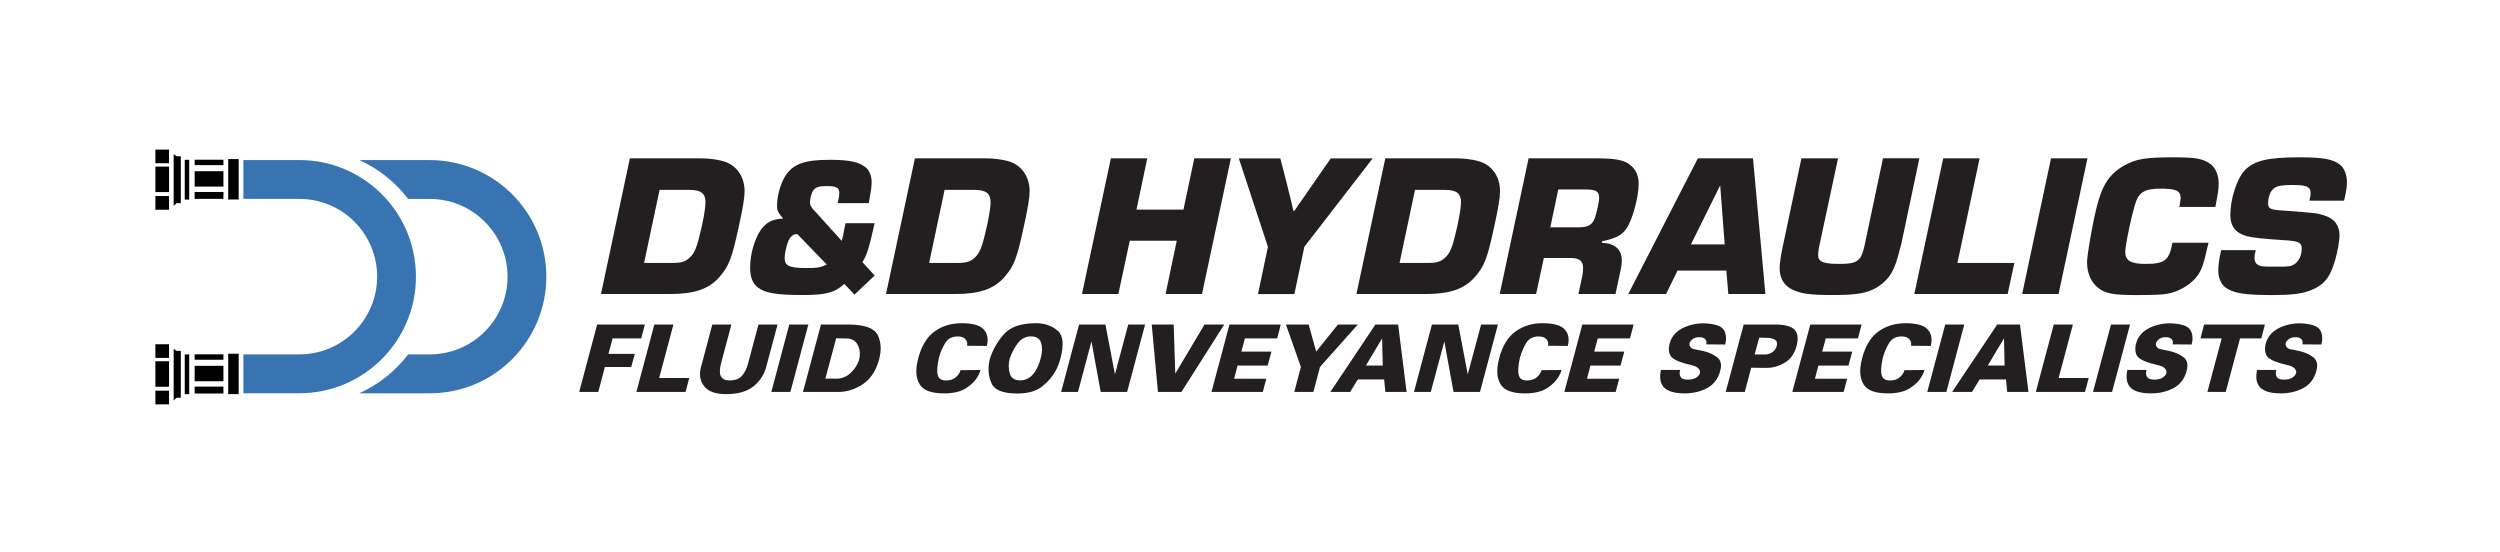 <?xml version="1.0" encoding="UTF-8"?><svg id="Layer_1" xmlns="http://www.w3.org/2000/svg" viewBox="0 0 595.28 131.35"><defs><style>.cls-1{fill:#231f20;}.cls-2{fill:#3974b2;}</style></defs><path class="cls-1" d="M149.98,37.7h16.91c1.69,0,3.68,.24,5.13,.63,3.24,.82,5.28,3.63,5.28,7.22q0,2.18-1.31,8.04c-1.7,7.94-2.37,9.74-4.75,12.45-2.57,2.86-6.01,3.97-11.72,3.97h-16.42l6.88-32.31h0Zm10.41,24.9c2.18,0,3.29-.48,4.41-1.89,.87-1.11,1.4-2.76,2.37-7.12,.49-2.18,.82-4.51,.82-5.38,0-2.18-1.07-3-3.92-3h-7.02l-3.68,17.39h7.02Z"/><path class="cls-1" d="M208.26,53.11c-1.31,5.96-1.84,7.61-2.91,9.3l2.91,3.2-4.8,4.55-2.42-2.57c-2.23,2.08-4.36,2.66-9.88,2.66-6.3,0-9.06-.48-10.75-1.84-1.26-1.02-1.79-2.42-1.79-4.75,0-3.15,1.07-6.83,2.57-8.96,1.31-1.79,2.71-2.52,5.28-2.66-1.26-1.5-1.45-1.89-1.45-3,0-2.37,.78-5.13,1.89-7.02,1.84-2.96,4.6-3.97,10.66-3.97,4.7,0,7.17,.53,8.72,1.94,.77,.73,1.26,2.03,1.26,3.29,0,1.16-.1,1.84-.68,5.09h-7.41c.34-1.6,.39-1.84,.39-2.32,0-1.36-.63-1.74-2.96-1.74-1.89,0-2.62,.24-3.2,.97-.44,.58-.82,1.94-.82,2.86,0,.82,.24,1.21,1.55,2.57l6.01,6.64,.19-.73c.15-.77,.34-1.55,.48-2.37,.05-.24,.15-.58,.24-1.11h6.93Zm-18.41,2.62c-.73,0-1.11,.19-1.65,.82-.63,.68-1.36,3.39-1.36,4.94,0,1.79,1.16,2.33,4.99,2.33,2.91,0,3.39-.1,5.04-.82l-7.02-7.27h0Z"/><path class="cls-1" d="M217.85,37.7h16.91c1.7,0,3.68,.24,5.13,.63,3.25,.82,5.28,3.63,5.28,7.22q0,2.18-1.31,8.04c-1.7,7.94-2.37,9.74-4.75,12.45-2.57,2.86-6.01,3.97-11.72,3.97h-16.42l6.88-32.31h0Zm10.42,24.9c2.18,0,3.29-.48,4.41-1.89,.87-1.11,1.4-2.76,2.37-7.12,.48-2.18,.82-4.51,.82-5.38,0-2.18-1.07-3-3.92-3h-7.03l-3.68,17.39h7.02Z"/><polygon class="cls-1" points="286.21 70.01 277.54 70.01 280.2 57.32 269.01 57.32 266.3 70.01 257.63 70.01 264.51 37.7 273.18 37.7 270.61 49.91 281.8 49.91 284.37 37.7 293.09 37.7 286.21 70.01 286.21 70.01"/><path class="cls-1" d="M310.58,58.78l-2.37,11.24h-8.67l2.37-11.24-6.93-21.07h9.88l1.6,6.2,.77,3.15c.14,.48,.14,.58,.73,3.1h.29c.63-.97,1.4-2.08,2.13-3.1l2.18-3.15,4.31-6.2h9.98l-16.28,21.07h0Z"/><path class="cls-1" d="M329.86,37.7h16.91c1.7,0,3.68,.24,5.13,.63,3.25,.82,5.28,3.63,5.28,7.22q0,2.18-1.31,8.04c-1.7,7.94-2.37,9.74-4.75,12.45-2.57,2.86-6.01,3.97-11.72,3.97h-16.42l6.88-32.31h0Zm10.42,24.9c2.18,0,3.29-.48,4.41-1.89,.87-1.11,1.4-2.76,2.37-7.12,.49-2.18,.82-4.51,.82-5.38,0-2.18-1.07-3-3.92-3h-7.03l-3.68,17.39h7.02Z"/><path class="cls-1" d="M363.97,37.7h16.28c3.58,0,5.62,.29,6.98,.97,1.89,.97,2.96,2.76,2.96,4.99,0,3.25-1.5,8.77-2.91,10.75-1.16,1.65-2.37,2.28-5.81,3.05l-.05,.34c3.15,.15,4.75,1.6,4.75,4.26,0,.63-.05,1.16-.24,2.03l-1.26,5.91h-8.82l.92-4.31c.1-.63,.19-1.31,.19-1.84,0-1.7-.87-2.42-2.91-2.42h-6.44l-1.84,8.57h-8.67l6.88-32.31h0Zm12.06,16.42c2.18,0,3.2-.63,3.78-2.37,.39-1.16,.97-3.83,.97-4.55,0-1.65-.68-2.08-3.25-2.08h-6.49l-1.89,9.01h6.88Z"/><path class="cls-1" d="M399.43,64.44l-2.71,5.57h-9.01l16.57-32.31h13.13l2.95,32.31h-8.82l-.48-5.57h-11.63Zm10.17-20.3l-6.97,14.05h8.04l-1.07-14.05h0Z"/><path class="cls-1" d="M457.03,37.7l-4.31,20.39c-.1,.44-.19,.73-.87,3.25-1.02,3.58-2.37,5.52-4.99,7.12-2.28,1.36-4.8,1.79-10.32,1.79s-7.51-.29-9.59-1.21c-2.13-.97-3.2-2.71-3.2-5.23,0-1.02,.29-2.95,.73-5.04l4.46-21.07h8.72l-4.51,21.07c-.15,.63-.24,1.55-.24,1.94,0,1.65,1.21,2.13,5.18,2.13,4.17,0,5.09-.68,5.91-4.51l4.36-20.64h8.67Z"/><polygon class="cls-1" points="466.09 62.6 479.65 62.6 478.05 70.01 455.82 70.01 462.7 37.7 471.37 37.7 466.09 62.6 466.09 62.6"/><polygon class="cls-1" points="490.17 70.01 481.5 70.01 488.37 37.7 497.05 37.7 490.17 70.01 490.17 70.01"/><path class="cls-1" d="M525.87,57.81c-.1,.44-.19,.87-.24,.97-.92,4.31-1.55,6.01-2.86,7.46-1.6,1.84-4.26,3.29-6.83,3.73-1.07,.19-3.34,.29-7.17,.29-5.57,0-7.41-.34-9.16-1.7-1.7-1.31-2.66-3.54-2.66-6.15,0-1.65,1.26-8.96,2.28-13.03,1.31-5.33,3.05-7.99,6.59-9.98,2.76-1.55,5.09-1.94,11.58-1.94,5.47,0,7.02,.29,8.86,1.55,1.26,.87,2.03,2.66,2.03,4.6,0,1.36-.1,2.08-.78,5.67h-8.57c.05-.29,.1-.53,.1-.63,.1-.58,.19-1.21,.19-1.5,0-1.74-1.07-2.23-4.85-2.23-3.44,0-4.94,.77-5.76,3.05-.87,2.37-2.57,10.32-2.57,12.01,0,2.08,1.31,2.86,4.84,2.86,4.55,0,5.62-.82,6.39-5.04h8.57Z"/><path class="cls-1" d="M549.9,47.78c.24-.97,.29-1.36,.29-1.84,0-1.45-.97-1.89-4.12-1.89s-4.31,.29-5.04,1.21c-.58,.68-.97,1.94-.97,3.05,0,1.4,.44,1.65,3.83,1.84,7.75,.58,7.8,.58,9.74,1.21,2.28,.77,3.44,2.37,3.44,4.75,0,1.21-.48,3.97-1.11,6.06-1.11,3.88-2.66,5.76-5.81,6.98-2.13,.82-4.46,1.11-9.11,1.11-6.64,0-9.25-.44-11.19-1.84-.97-.73-1.65-2.28-1.65-3.92,0-1.36,.15-2.52,.68-4.94h8.23c-.24,1.02-.29,1.4-.29,1.94,0,.68,.29,1.26,.78,1.55,.82,.44,.97,.44,4.75,.44,2.66,0,2.96-.05,3.73-.44,1.21-.63,1.99-2.13,1.99-3.88,0-1.36-.68-1.74-3.58-1.94-5.28-.34-7.8-.58-9.4-.97-2.76-.73-4.02-2.33-4.02-5.09,0-3.83,1.6-8.72,3.44-10.61,2.23-2.33,5.52-3.1,12.89-3.1,5.86,0,8.14,.44,9.83,1.79,.97,.78,1.6,2.37,1.6,4.07,0,1.31-.19,2.42-.68,4.46h-8.23Z"/><polygon class="cls-1" points="153.55 77.27 152.68 80.58 145.87 80.58 144.88 84.26 151.15 84.26 150.31 87.38 144.03 87.38 142.46 93.33 137.91 93.33 142.19 77.27 153.55 77.27 153.55 77.27"/><polygon class="cls-1" points="160.35 77.27 156.96 90 164.12 90 163.24 93.33 151.53 93.33 155.81 77.27 160.35 77.27 160.35 77.27"/><path class="cls-1" d="M174.15,77.27l-2.5,9.42c-.15,.59-.23,1.12-.24,1.59-.01,.47,.05,.88,.2,1.23,.15,.35,.4,.62,.75,.8,.35,.18,.81,.27,1.37,.27,.65,0,1.22-.09,1.71-.27,.49-.18,.89-.45,1.22-.82,.32-.37,.61-.8,.86-1.29,.25-.49,.45-1.03,.6-1.64l2.48-9.29h4.55l-2.66,9.93c-.25,.99-.64,1.88-1.15,2.68-.52,.8-1.17,1.51-1.95,2.13-.78,.62-1.72,1.08-2.8,1.39-1.09,.3-2.33,.45-3.74,.45-1.17,0-2.18-.15-3.05-.44-.87-.3-1.56-.75-2.07-1.37-.52-.62-.84-1.32-.98-2.08-.13-.77-.08-1.61,.16-2.53l2.7-10.16h4.54Z"/><polygon class="cls-1" points="192.48 77.27 188.2 93.33 183.66 93.33 187.94 77.27 192.48 77.27 192.48 77.27"/><path class="cls-1" d="M202.26,77.27c1.83,.03,3.31,.25,4.42,.65,1.12,.41,1.88,1.02,2.3,1.83,.4,.81,.63,1.69,.7,2.64,.07,.95-.04,1.95-.32,3.02v.07s-.02,.03-.02,.04v.04s0,.04-.02,.07c-.01,.01-.02,.03-.02,.04v.04s-.03,.06-.04,.09c-.01,.03-.02,.06-.02,.09-.01,.01-.03,.03-.03,.06,0,.02-.01,.05-.01,.08-.38,1.27-.91,2.37-1.56,3.3-.66,.93-1.45,1.69-2.36,2.26-.95,.59-1.87,1.03-2.78,1.31-.91,.28-1.82,.42-2.74,.42h-8.56l4.28-16.05h6.81Zm-3.44,12.9c.73,.03,1.39-.06,1.98-.28,.6-.21,1.14-.54,1.63-.99,.49-.44,.9-.91,1.24-1.4,.34-.49,.6-1,.78-1.53,0-.01,0-.03,.01-.04,0-.01,.02-.04,.03-.07,.01-.01,.02-.03,.03-.06s.01-.04,.01-.06c0-.03,0-.05,.01-.07,0-.01,.02-.04,.03-.07,0-.01,0-.03,.01-.05,0-.02,.01-.04,.01-.06,.01-.03,.03-.06,.03-.09,0-.03,.01-.07,.01-.11,0-.03,0-.06,.01-.09,0-.03,.02-.06,.03-.09,.01-.07,.03-.14,.03-.21,0-.07,.01-.13,.01-.19,.06-.52,.03-1.01-.08-1.49-.11-.47-.29-.92-.54-1.35-.28-.43-.64-.75-1.06-.96-.43-.21-.93-.32-1.51-.32l-2.42-.04-2.57,9.6h2.26Z"/><path class="cls-1" d="M230.28,81.52c-.05-.26-.17-.5-.37-.72-.18-.22-.43-.39-.74-.51-.32-.12-.69-.18-1.12-.18-.67,0-1.24,.13-1.74,.38-.5,.25-.9,.63-1.21,1.13-.31,.5-.59,1.03-.83,1.59-.24,.55-.46,1.13-.63,1.74-.01,.03-.03,.06-.03,.09,0,.03-.01,.06-.01,.09-.01,.04-.03,.08-.03,.11,0,.03-.02,.06-.03,.09,0,.03,0,.06-.01,.09,0,.03-.02,.06-.03,.09,0,.04,0,.08-.01,.11,0,.03-.02,.06-.03,.09-.15,.74-.24,1.4-.28,2-.04,.59,0,1.11,.1,1.55,.1,.44,.32,.78,.65,1,.33,.22,.78,.33,1.34,.33,.47,0,.91-.06,1.3-.19,.39-.13,.73-.31,1.01-.57,.29-.25,.54-.52,.73-.8,.19-.28,.32-.58,.4-.89l4.75-.04c-.03,.13-.07,.26-.11,.38-.04,.12-.09,.24-.13,.35-.06,.12-.11,.24-.17,.35-.05,.12-.11,.24-.17,.35-.28,.53-.66,1.04-1.13,1.52-.47,.48-1.03,.94-1.68,1.36-.67,.43-1.44,.75-2.32,.95-.88,.21-1.87,.31-2.96,.31-1.48,0-2.7-.17-3.67-.52-.97-.35-1.67-.88-2.12-1.61-.44-.71-.71-1.54-.79-2.49-.08-.95,.02-2.02,.3-3.2,.01-.03,.03-.06,.03-.1,0-.04,.02-.08,.03-.12,.01-.04,.03-.08,.03-.12,0-.04,.01-.07,.01-.1,.4-1.54,.93-2.85,1.6-3.94,.66-1.09,1.46-1.95,2.37-2.58,.92-.65,1.9-1.13,2.96-1.45,1.06-.32,2.19-.48,3.38-.48,1.36,0,2.48,.13,3.37,.38,.89,.25,1.55,.64,1.99,1.15,.44,.5,.72,1.08,.83,1.73,.11,.65,.06,1.37-.14,2.15l-4.72-.04c.07-.28,.09-.55,.03-.81h0Z"/><path class="cls-1" d="M237.04,82.39c.55-.98,1.21-1.91,1.98-2.79,.77-.87,1.78-1.53,3.04-1.97,1.26-.44,2.76-.67,4.5-.67h.49c.95,.04,1.82,.21,2.63,.51,.8,.3,1.53,.72,2.18,1.29,.65,.56,1.03,1.39,1.14,2.49,.11,1.1-.06,2.47-.5,4.09-.06,.22-.12,.44-.19,.67-.07,.22-.14,.45-.23,.69-.04,.12-.09,.24-.14,.35-.05,.12-.1,.24-.14,.36-.06,.13-.12,.26-.18,.38-.06,.12-.12,.24-.18,.36-.37,.71-.82,1.38-1.36,2.02-.54,.64-1.17,1.24-1.9,1.82-.72,.58-1.58,1.01-2.56,1.29-.98,.28-2.11,.42-3.38,.42-1.68,0-3.03-.2-4.05-.59-1.01-.39-1.7-.99-2.07-1.79-.37-.8-.6-1.64-.69-2.52-.09-.88-.04-1.81,.15-2.78,0-.01,0-.03,.01-.04,0-.01,.01-.04,.01-.07,0-.01,0-.03,.01-.06,0-.02,.01-.04,.01-.05,.01-.04,.02-.09,.03-.13,0-.04,.02-.09,.03-.13v-.04c.34-1.08,.79-2.11,1.34-3.08h0Zm3.16,4.82c0,.6,.08,1.17,.24,1.72,.16,.55,.45,.96,.86,1.23,.41,.27,.95,.41,1.6,.41,.56,0,1.09-.11,1.59-.32,.49-.21,.95-.54,1.36-.99,.41-.43,.78-.97,1.11-1.63,.32-.66,.61-1.42,.84-2.29,.19-.69,.3-1.35,.32-1.96,.02-.61-.05-1.18-.21-1.7-.15-.52-.42-.91-.82-1.18-.4-.27-.93-.4-1.58-.4s-1.24,.14-1.76,.41c-.52,.27-.99,.68-1.41,1.23-.41,.55-.78,1.12-1.09,1.72-.31,.6-.58,1.22-.8,1.87v-.04c-.18,.68-.27,1.32-.27,1.92h0Z"/><polygon class="cls-1" points="263.22 77.27 265.48 89.13 268.65 77.27 272.66 77.27 268.38 93.33 262.09 93.33 259.89 81.29 256.68 93.33 252.66 93.33 256.94 77.27 263.22 77.27 263.22 77.27"/><polygon class="cls-1" points="279.47 77.27 279.85 88.96 286.81 77.27 291.51 77.27 281.31 93.33 275.72 93.33 274.24 77.27 279.47 77.27 279.47 77.27"/><polygon class="cls-1" points="304.97 77.27 304.11 80.58 296.43 80.58 295.59 83.72 302.75 83.72 301.84 87.05 294.68 87.05 293.86 90.18 301.53 90.18 300.69 93.33 288.47 93.33 292.75 77.27 304.97 77.27 304.97 77.27"/><polygon class="cls-1" points="306.19 77.27 311.6 77.27 313.4 83.72 318.58 77.27 323.31 77.27 314.3 87.38 312.73 93.33 308.18 93.33 309.76 87.38 306.19 77.27 306.19 77.27"/><path class="cls-1" d="M332.91,77.27l2.02,16.05h-5.06l-.29-2.97h-6.27l-1.82,2.97h-4.72l10.73-16.05h5.41Zm-3.81,3.3l-3.86,6.47h4.01l-.16-6.47h0Z"/><polygon class="cls-1" points="347.23 77.27 349.49 89.13 352.67 77.27 356.68 77.27 352.4 93.33 346.1 93.33 343.91 81.29 340.69 93.33 336.68 93.33 340.96 77.27 347.23 77.27 347.23 77.27"/><path class="cls-1" d="M368.62,81.52c-.05-.26-.17-.5-.37-.72-.18-.22-.43-.39-.74-.51-.32-.12-.69-.18-1.12-.18-.67,0-1.25,.13-1.74,.38-.5,.25-.9,.63-1.21,1.13-.31,.5-.59,1.03-.83,1.59-.24,.55-.45,1.13-.63,1.74-.01,.03-.03,.06-.03,.09,0,.03-.01,.06-.01,.09-.01,.04-.03,.08-.03,.11,0,.03-.02,.06-.03,.09,0,.03,0,.06-.01,.09,0,.03-.02,.06-.03,.09,0,.04,0,.08-.01,.11,0,.03-.02,.06-.03,.09-.15,.74-.24,1.4-.28,2-.04,.59,0,1.11,.1,1.55,.1,.44,.32,.78,.65,1,.33,.22,.78,.33,1.34,.33,.47,0,.9-.06,1.3-.19,.39-.13,.73-.31,1.01-.57,.3-.25,.54-.52,.73-.8,.19-.28,.33-.58,.4-.89l4.75-.04c-.03,.13-.07,.26-.11,.38-.04,.12-.09,.24-.13,.35-.06,.12-.11,.24-.17,.35-.05,.12-.11,.24-.17,.35-.28,.53-.66,1.04-1.13,1.52-.47,.48-1.04,.94-1.69,1.36-.67,.43-1.44,.75-2.32,.95-.88,.21-1.87,.31-2.96,.31-1.48,0-2.7-.17-3.67-.52-.97-.35-1.67-.88-2.12-1.61-.44-.71-.71-1.54-.79-2.49-.08-.95,.02-2.02,.3-3.2,.02-.03,.02-.06,.03-.1,0-.04,.02-.08,.03-.12,.02-.04,.03-.08,.03-.12,0-.04,.01-.07,.01-.1,.4-1.54,.93-2.85,1.6-3.94,.67-1.09,1.46-1.95,2.37-2.58,.92-.65,1.9-1.13,2.96-1.45,1.06-.32,2.18-.48,3.38-.48,1.36,0,2.48,.13,3.37,.38,.89,.25,1.55,.64,2,1.15,.44,.5,.72,1.08,.83,1.73,.11,.65,.06,1.37-.14,2.15l-4.72-.04c.07-.28,.09-.55,.03-.81h0Z"/><polygon class="cls-1" points="388.99 77.27 388.12 80.58 380.45 80.58 379.61 83.72 386.77 83.72 385.86 87.05 378.7 87.05 377.88 90.18 385.55 90.18 384.71 93.33 372.49 93.33 376.77 77.27 388.99 77.27 388.99 77.27"/><path class="cls-1" d="M400.07,88.09c-.01,.07-.03,.14-.04,.21-.02,.07-.03,.14-.05,.21-.02,.03-.03,.06-.03,.1,0,.04-.01,.07-.01,.1,0,.04,0,.09,.01,.12,0,.04,.01,.07,.01,.1-.02,.19,.01,.37,.08,.53,.07,.16,.17,.32,.3,.49,.15,.15,.35,.26,.61,.33,.26,.07,.57,.11,.94,.11,.4,0,.76-.04,1.09-.11,.32-.07,.61-.18,.84-.33,.25-.16,.46-.33,.62-.51,.16-.18,.27-.36,.33-.55,0-.01,0-.03,.01-.04,0-.01,.01-.03,.01-.04v-.07s.02-.06,.02-.09v-.09c-.02-.16-.07-.32-.16-.49-.09-.16-.21-.32-.38-.47-.18-.16-.4-.3-.68-.41-.27-.11-.6-.2-.96-.28h-.09s-.03,0-.04-.01c-.01,0-.02-.02-.02-.03-1.12-.25-2.05-.53-2.78-.83-.73-.3-1.27-.62-1.61-.94-.34-.34-.56-.77-.65-1.29-.1-.52-.08-1.12,.06-1.8,0-.01,0-.03,.01-.03,0,0,.01-.02,.01-.03,0-.01,0-.03,.01-.03,0,0,.01-.02,.01-.03,0-.01,0-.03,.01-.03,0,0,.01-.02,.01-.03v-.04c.21-.78,.56-1.47,1.05-2.07,.49-.6,1.13-1.11,1.89-1.52,.77-.4,1.59-.7,2.45-.91,.86-.21,1.77-.31,2.72-.31,1.29,.04,2.33,.2,3.13,.45,.8,.26,1.35,.62,1.64,1.1,.3,.46,.47,.98,.53,1.57,.06,.59,0,1.23-.2,1.93l-4.52-.04c.07-.24,.09-.46,.06-.67-.04-.21-.12-.39-.26-.55-.15-.16-.34-.28-.58-.37-.24-.08-.53-.12-.86-.12-.31,0-.59,.04-.85,.11-.26,.07-.49,.19-.7,.33-.19,.15-.35,.3-.48,.45-.13,.16-.21,.32-.26,.5-.02,.01-.02,.03-.02,.04v.04s-.02,.03-.02,.03v.03c-.01,.15,0,.3,.05,.45,.04,.16,.12,.3,.24,.43,.12,.15,.28,.27,.49,.35,.21,.09,.46,.15,.75,.18,.16,.03,.33,.06,.49,.1,.16,.04,.33,.07,.49,.1,.16,.03,.33,.06,.51,.1,.18,.04,.36,.08,.53,.12,.58,.15,1.12,.34,1.63,.58,.51,.24,.99,.52,1.43,.86,.43,.33,.71,.76,.83,1.3,.13,.54,.09,1.18-.12,1.92-.25,.96-.64,1.79-1.18,2.47-.53,.69-1.2,1.25-2,1.67-.8,.41-1.63,.72-2.51,.92-.87,.2-1.79,.3-2.75,.3-1.17,0-2.16-.11-2.98-.34-.82-.23-1.46-.57-1.92-1.03-.46-.47-.75-1.06-.88-1.75-.13-.7-.09-1.5,.1-2.42l.02-.04h4.54Z"/><path class="cls-1" d="M423.02,77.27c1.09,.03,2,.15,2.73,.37,.72,.21,1.27,.54,1.64,.96,.36,.41,.57,.94,.63,1.57,.07,.64-.01,1.37-.23,2.2-.24,.86-.56,1.6-.96,2.22-.41,.62-.89,1.12-1.45,1.51-.56,.37-1.14,.67-1.72,.91-.58,.24-1.17,.4-1.76,.49-.04,0-.09,0-.12,.01-.04,0-.08,.02-.12,.03-.09,.01-.17,.03-.26,.03-.08,0-.16,.01-.23,.01-.12,.02-.24,.02-.36,.02h-.35l-3.48-.04-1.53,5.77h-4.54l4.28-16.05h7.85Zm-5.21,7.14h2.08c.43,.03,.82,0,1.16-.1,.35-.1,.66-.24,.94-.43,.28-.21,.51-.43,.69-.68,.18-.24,.3-.52,.38-.83,.09-.34,.1-.64,.02-.89-.07-.25-.23-.45-.47-.6-.24-.15-.52-.26-.86-.33-.34-.07-.72-.11-1.15-.11l-1.71-.04-1.09,4.01h0Z"/><polygon class="cls-1" points="443.27 77.27 442.4 80.58 434.73 80.58 433.89 83.72 441.05 83.72 440.14 87.05 432.98 87.05 432.16 90.18 439.83 90.18 438.99 93.33 426.77 93.33 431.05 77.27 443.27 77.27 443.27 77.27"/><path class="cls-1" d="M455.03,81.52c-.05-.26-.17-.5-.37-.72-.18-.22-.43-.39-.74-.51-.32-.12-.69-.18-1.12-.18-.67,0-1.25,.13-1.74,.38-.49,.25-.9,.63-1.21,1.13-.31,.5-.59,1.03-.83,1.59-.24,.55-.45,1.13-.63,1.74-.01,.03-.02,.06-.03,.09,0,.03-.01,.06-.01,.09-.02,.04-.03,.08-.03,.11,0,.03-.02,.06-.03,.09,0,.03,0,.06-.01,.09,0,.03-.02,.06-.03,.09,0,.04,0,.08-.01,.11,0,.03-.02,.06-.03,.09-.15,.74-.24,1.4-.28,2-.04,.59,0,1.11,.1,1.55,.1,.44,.32,.78,.66,1,.33,.22,.78,.33,1.34,.33,.47,0,.91-.06,1.3-.19,.39-.13,.73-.31,1.01-.57,.3-.25,.54-.52,.73-.8,.19-.28,.33-.58,.4-.89l4.75-.04c-.03,.13-.07,.26-.11,.38-.04,.12-.09,.24-.13,.35-.06,.12-.11,.24-.17,.35-.05,.12-.11,.24-.17,.35-.28,.53-.66,1.04-1.13,1.52-.47,.48-1.04,.94-1.69,1.36-.66,.43-1.44,.75-2.32,.95-.88,.21-1.87,.31-2.96,.31-1.48,0-2.7-.17-3.67-.52-.97-.35-1.67-.88-2.12-1.61-.44-.71-.71-1.54-.79-2.49-.08-.95,.02-2.02,.3-3.2,.01-.03,.03-.06,.03-.1,0-.04,.02-.08,.03-.12,.02-.04,.03-.08,.03-.12,0-.04,.01-.07,.01-.1,.4-1.54,.93-2.85,1.6-3.94,.67-1.09,1.46-1.95,2.37-2.58,.92-.65,1.9-1.13,2.96-1.45,1.06-.32,2.19-.48,3.38-.48,1.36,0,2.48,.13,3.37,.38,.89,.25,1.55,.64,2,1.15,.44,.5,.72,1.08,.83,1.73,.11,.65,.06,1.37-.14,2.15l-4.72-.04c.07-.28,.09-.55,.03-.81h0Z"/><polygon class="cls-1" points="467.72 77.27 463.45 93.33 458.9 93.33 463.18 77.27 467.72 77.27 467.72 77.27"/><path class="cls-1" d="M480.98,77.27l2.02,16.05h-5.06l-.29-2.97h-6.28l-1.82,2.97h-4.72l10.73-16.05h5.41Zm-3.81,3.3l-3.86,6.47h4.01l-.15-6.47h0Z"/><polygon class="cls-1" points="493.58 77.27 490.19 90 497.35 90 496.46 93.33 484.75 93.33 489.03 77.27 493.58 77.27 493.58 77.27"/><polygon class="cls-1" points="507.19 77.27 502.91 93.33 498.37 93.33 502.65 77.27 507.19 77.27 507.19 77.27"/><path class="cls-1" d="M511.12,88.09c-.01,.07-.03,.14-.04,.21-.01,.07-.03,.14-.04,.21-.02,.03-.03,.06-.03,.1,0,.04-.01,.07-.01,.1,0,.04,0,.09,.01,.12,0,.04,.01,.07,.01,.1-.01,.19,.01,.37,.08,.53,.07,.16,.17,.32,.3,.49,.15,.15,.35,.26,.61,.33,.26,.07,.57,.11,.94,.11,.4,0,.76-.04,1.09-.11,.32-.07,.61-.18,.84-.33,.25-.16,.46-.33,.62-.51,.16-.18,.27-.36,.33-.55,0-.01,0-.03,.01-.04,0-.01,.01-.03,.01-.04v-.07s.02-.06,.02-.09v-.09c-.01-.16-.07-.32-.15-.49-.09-.16-.21-.32-.38-.47-.18-.16-.4-.3-.68-.41-.27-.11-.59-.2-.96-.28h-.09s-.03,0-.04-.01c-.02,0-.02-.02-.02-.03-1.12-.25-2.05-.53-2.78-.83-.73-.3-1.27-.62-1.61-.94-.34-.34-.56-.77-.65-1.29-.1-.52-.08-1.12,.05-1.8,0-.01,0-.03,.01-.03,0,0,.01-.02,.01-.03,0-.01,0-.03,.01-.03,0,0,.01-.02,.01-.03,0-.01,0-.03,.01-.03,0,0,.01-.02,.01-.03v-.04c.21-.78,.56-1.47,1.05-2.07,.49-.6,1.13-1.11,1.9-1.52,.77-.4,1.58-.7,2.45-.91,.86-.21,1.77-.31,2.72-.31,1.29,.04,2.33,.2,3.13,.45,.8,.26,1.35,.62,1.64,1.1,.3,.46,.47,.98,.53,1.57,.06,.59,0,1.23-.2,1.93l-4.52-.04c.07-.24,.09-.46,.05-.67-.04-.21-.12-.39-.25-.55-.15-.16-.34-.28-.58-.37-.24-.08-.52-.12-.86-.12-.31,0-.6,.04-.85,.11-.26,.07-.49,.19-.7,.33-.19,.15-.35,.3-.48,.45-.13,.16-.21,.32-.26,.5-.01,.01-.02,.03-.02,.04v.04s-.02,.03-.02,.03v.03c-.02,.15,0,.3,.04,.45,.04,.16,.13,.3,.24,.43,.12,.15,.28,.27,.49,.35,.21,.09,.46,.15,.75,.18,.16,.03,.33,.06,.49,.1,.16,.04,.33,.07,.49,.1,.16,.03,.33,.06,.51,.1,.18,.04,.35,.08,.53,.12,.58,.15,1.12,.34,1.63,.58,.51,.24,.99,.52,1.43,.86,.43,.33,.71,.76,.83,1.3,.12,.54,.09,1.18-.12,1.92-.25,.96-.64,1.79-1.18,2.47-.53,.69-1.2,1.25-2,1.67-.8,.41-1.63,.72-2.51,.92-.87,.2-1.79,.3-2.75,.3-1.17,0-2.16-.11-2.98-.34-.82-.23-1.46-.57-1.92-1.03-.46-.47-.75-1.06-.88-1.75-.13-.7-.09-1.5,.1-2.42l.02-.04h4.54Z"/><polygon class="cls-1" points="539.3 77.27 538.44 80.58 533.38 80.58 529.97 93.33 525.6 93.33 529.01 80.58 523.96 80.58 524.82 77.27 539.3 77.27 539.3 77.27"/><path class="cls-1" d="M542.01,88.09c-.01,.07-.03,.14-.04,.21-.01,.07-.03,.14-.04,.21-.01,.03-.03,.06-.03,.1,0,.04-.01,.07-.01,.1,0,.04,0,.09,.01,.12,0,.04,.01,.07,.01,.1-.01,.19,.01,.37,.08,.53,.07,.16,.17,.32,.3,.49,.15,.15,.35,.26,.61,.33,.26,.07,.57,.11,.94,.11,.4,0,.76-.04,1.09-.11,.32-.07,.61-.18,.84-.33,.25-.16,.46-.33,.62-.51,.16-.18,.27-.36,.33-.55,0-.01,0-.03,.01-.04,0-.01,.01-.03,.01-.04v-.07s.02-.06,.02-.09v-.09c-.01-.16-.07-.32-.15-.49-.09-.16-.21-.32-.38-.47-.18-.16-.4-.3-.68-.41-.27-.11-.59-.2-.96-.28h-.09s-.03,0-.04-.01c-.01,0-.02-.02-.02-.03-1.12-.25-2.05-.53-2.78-.83-.73-.3-1.27-.62-1.61-.94-.34-.34-.56-.77-.66-1.29-.1-.52-.08-1.12,.06-1.8,0-.01,0-.03,.01-.03,0,0,.01-.02,.01-.03,0-.01,0-.03,.01-.03,0,0,.01-.02,.01-.03,0-.01,0-.03,.01-.03,0,0,.01-.02,.01-.03v-.04c.21-.78,.56-1.47,1.05-2.07,.5-.6,1.13-1.11,1.9-1.52,.77-.4,1.58-.7,2.45-.91,.86-.21,1.77-.31,2.72-.31,1.29,.04,2.33,.2,3.13,.45,.8,.26,1.35,.62,1.64,1.1,.3,.46,.47,.98,.53,1.57,.06,.59,0,1.23-.2,1.93l-4.52-.04c.07-.24,.09-.46,.05-.67-.04-.21-.12-.39-.26-.55-.15-.16-.34-.28-.58-.37-.24-.08-.53-.12-.86-.12-.31,0-.6,.04-.85,.11-.26,.07-.49,.19-.7,.33-.19,.15-.35,.3-.48,.45-.13,.16-.21,.32-.26,.5-.02,.01-.02,.03-.02,.04v.04s-.02,.03-.02,.03v.03c-.01,.15,0,.3,.05,.45,.04,.16,.12,.3,.24,.43,.12,.15,.28,.27,.49,.35,.21,.09,.46,.15,.75,.18,.16,.03,.33,.06,.49,.1,.16,.04,.33,.07,.49,.1,.16,.03,.33,.06,.51,.1,.18,.04,.35,.08,.53,.12,.58,.15,1.12,.34,1.63,.58,.51,.24,.99,.52,1.43,.86,.43,.33,.71,.76,.83,1.3,.12,.54,.09,1.18-.12,1.92-.25,.96-.64,1.79-1.18,2.47-.53,.69-1.2,1.25-2,1.67-.8,.41-1.63,.72-2.51,.92-.87,.2-1.79,.3-2.75,.3-1.17,0-2.16-.11-2.98-.34-.82-.23-1.46-.57-1.92-1.03-.46-.47-.75-1.06-.88-1.75-.13-.7-.09-1.5,.1-2.42l.02-.04h4.54Z"/><path class="cls-2" d="M57.95,38.11h13.34c15.34,0,27.76,12.45,27.75,27.78,0,15.32-12.43,27.74-27.75,27.75h-13.34v-9.26h13.34c10.23,0,18.51-8.3,18.51-18.52,0-10.22-8.29-18.5-18.51-18.5h-13.34v-9.26h0Z"/><path class="cls-2" d="M102.35,38.11h-16.79c4.61,2.09,8.6,5.29,11.64,9.26h5.14c10.22,0,18.5,8.29,18.51,18.5,0,10.22-8.28,18.51-18.51,18.52h-5.15c-3.05,3.97-7.04,7.17-11.64,9.26h16.79c15.32,0,27.74-12.43,27.75-27.75,0-15.34-12.42-27.77-27.75-27.78h0Z"/><polygon points="53.2 39.32 46.35 39.32 46.35 38.03 53.2 38.03 53.2 39.32 53.2 39.32"/><polygon points="53.2 47.35 46.35 47.35 46.35 45.71 53.2 45.71 53.2 47.35 53.2 47.35"/><polygon points="53.2 44.43 46.35 44.43 46.35 40.77 53.2 40.77 53.2 44.43 53.2 44.43"/><polygon points="56.83 47.5 54.34 47.5 54.34 37.88 56.83 37.88 56.83 47.5 56.83 47.5"/><polygon points="45.05 47.52 43.99 47.52 43.99 38.05 45.05 38.05 45.05 47.52 45.05 47.52"/><polygon points="42.07 37.21 41.35 36.73 41.35 48.99 42.07 48.37 43.05 48.37 43.05 37.21 42.07 37.21 42.07 37.21"/><polygon points="40.25 38.87 37 38.87 37 35.62 40.25 35.62 40.25 38.87 40.25 38.87"/><polygon points="40.25 49.94 37 49.94 37 46.68 40.25 46.68 40.25 49.94 40.25 49.94"/><polygon points="40.25 45.74 37 45.74 37 39.67 40.25 39.67 40.25 45.74 40.25 45.74"/><polygon points="53.2 85.66 46.35 85.66 46.35 84.37 53.2 84.37 53.2 85.66 53.2 85.66"/><polygon points="53.2 93.7 46.35 93.7 46.35 92.05 53.2 92.05 53.2 93.7 53.2 93.7"/><polygon points="53.2 90.78 46.35 90.78 46.35 87.11 53.2 87.11 53.2 90.78 53.2 90.78"/><polygon points="56.83 93.84 54.34 93.84 54.34 84.23 56.83 84.23 56.83 93.84 56.83 93.84"/><polygon points="45.05 93.86 43.99 93.86 43.99 84.4 45.05 84.4 45.05 93.86 45.05 93.86"/><polygon points="42.07 83.55 41.35 83.08 41.35 95.33 42.07 94.71 43.05 94.71 43.05 83.55 42.07 83.55 42.07 83.55"/><polygon points="40.25 85.22 37 85.22 37 81.97 40.25 81.97 40.25 85.22 40.25 85.22"/><polygon points="40.25 96.28 37 96.28 37 93.03 40.25 93.03 40.25 96.28 40.25 96.28"/><polygon points="40.25 92.09 37 92.09 37 86.02 40.25 86.02 40.25 92.09 40.25 92.09"/></svg>